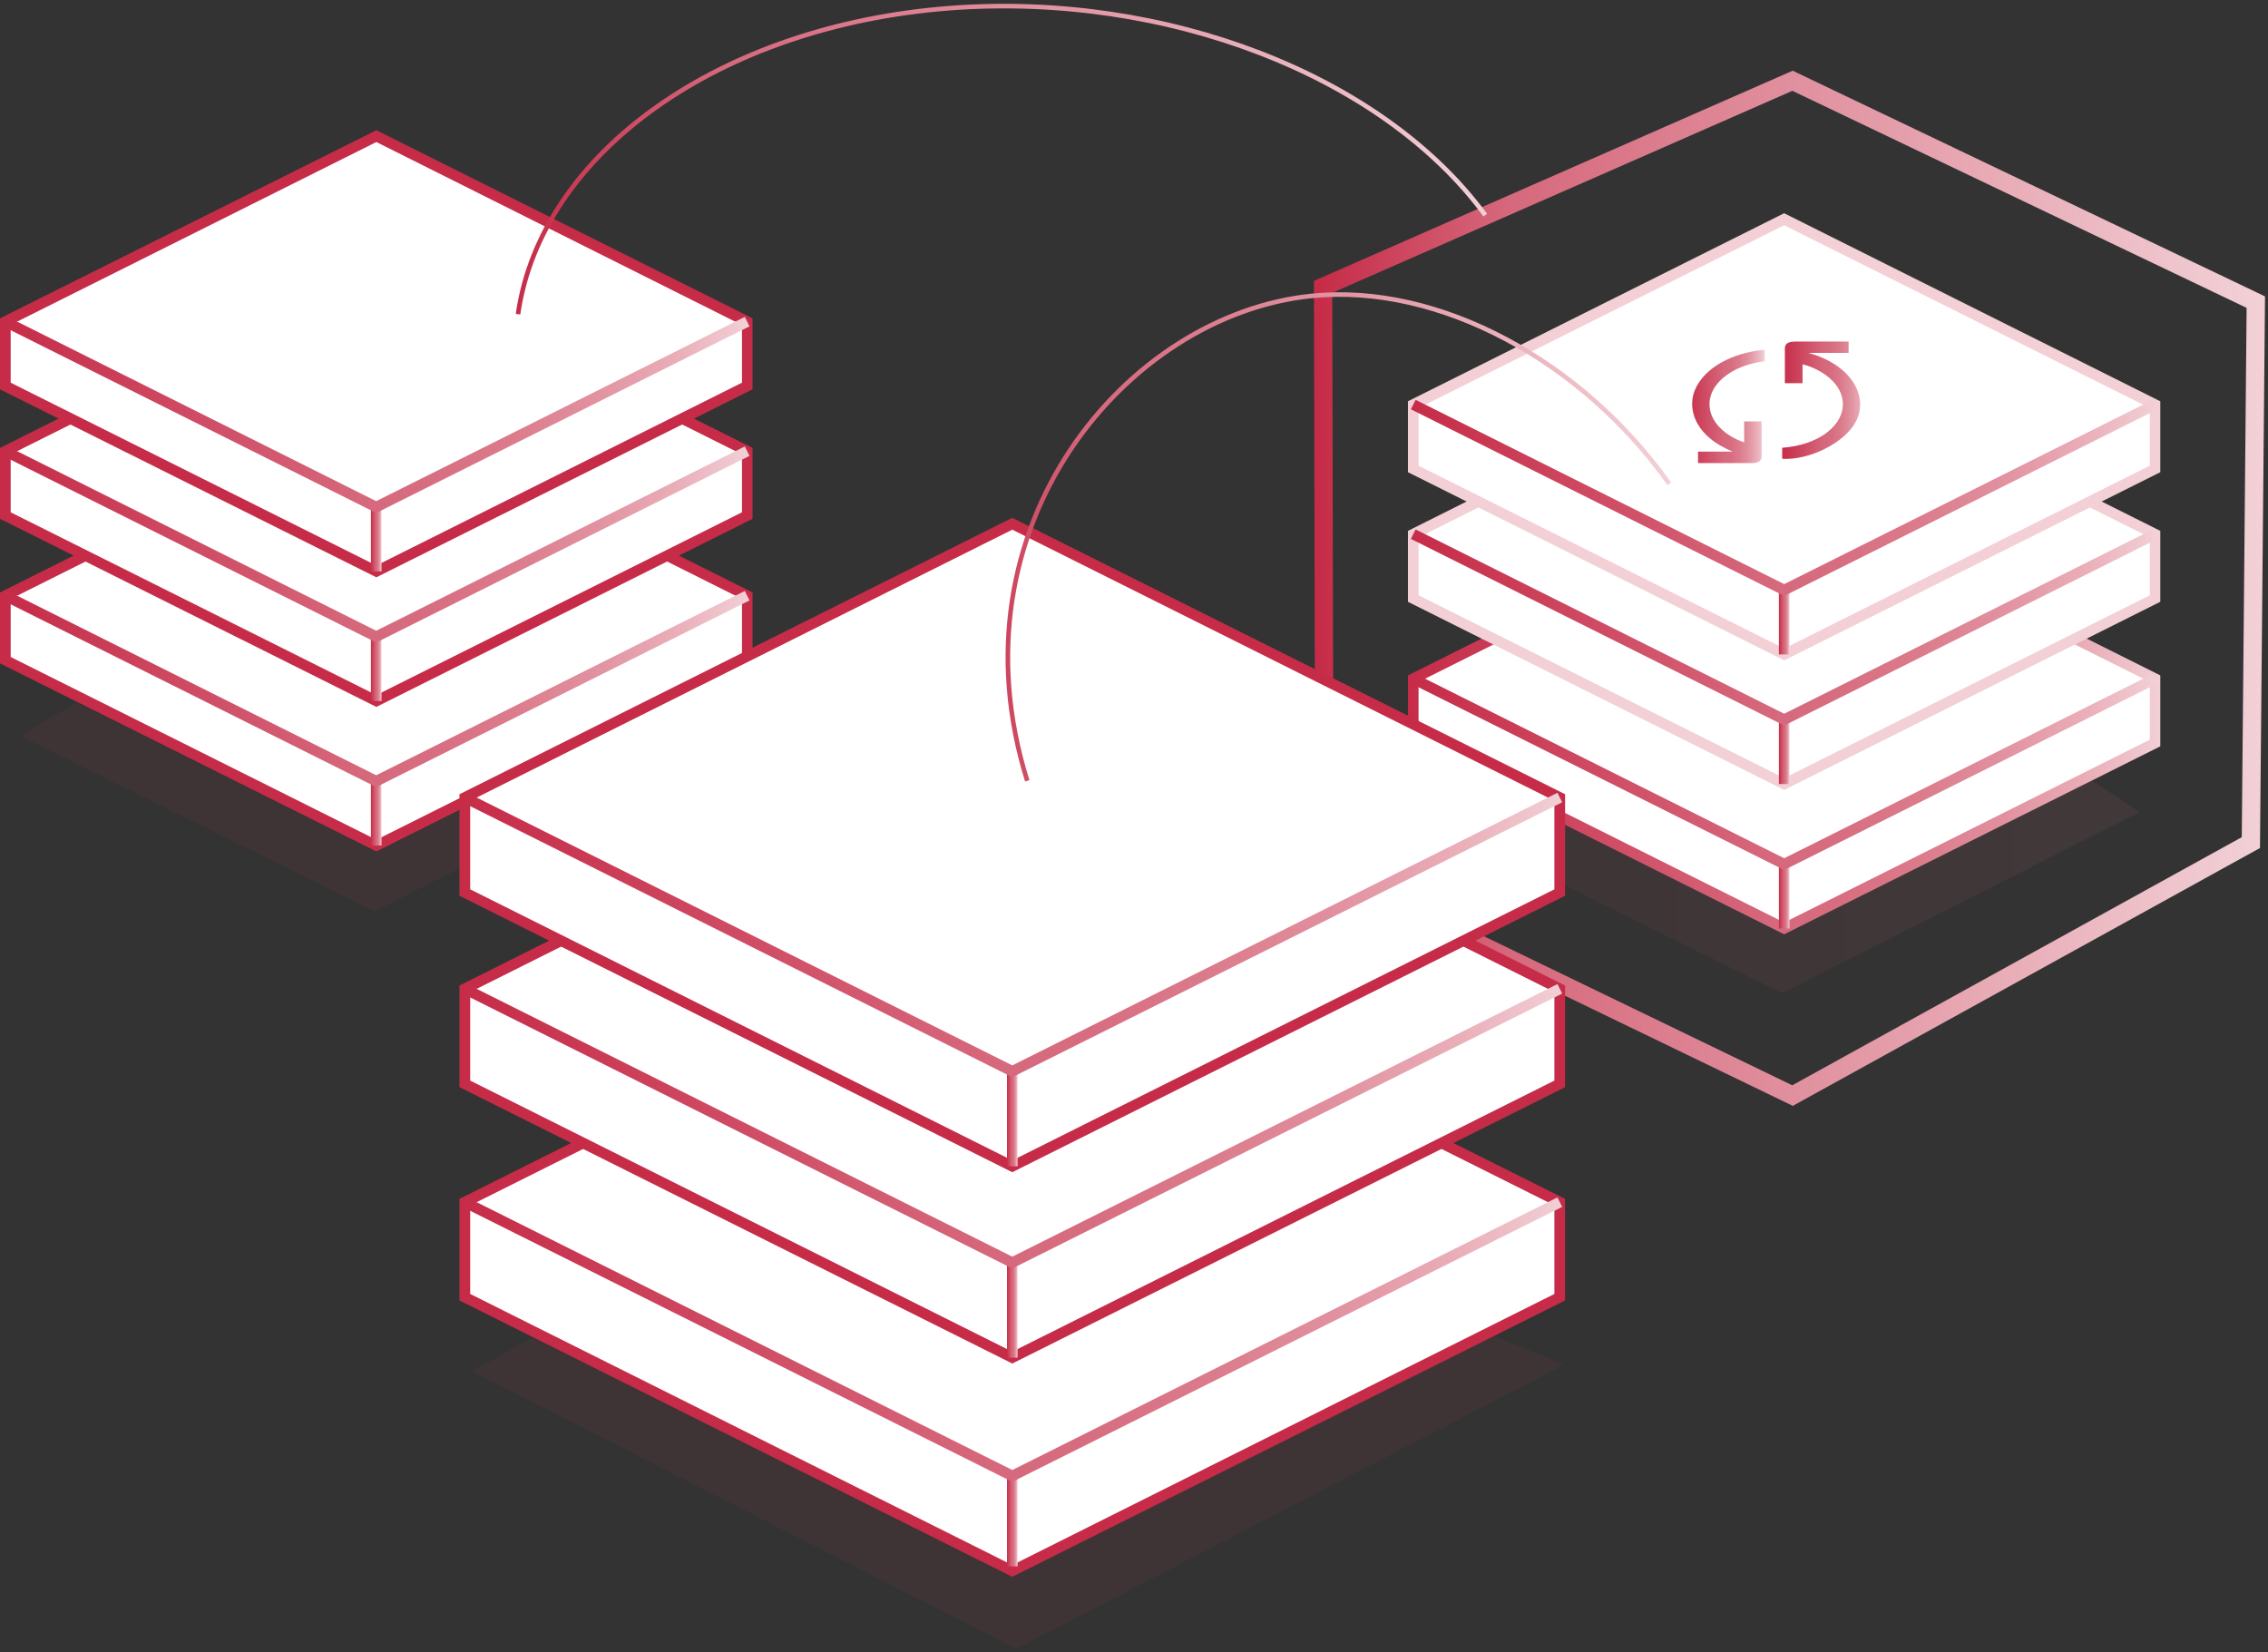 <svg xmlns="http://www.w3.org/2000/svg" width="372" height="271" xmlns:v="https://vecta.io/nano"><rect width="100%" height="100%" fill="#333333" stroke="none"/><defs><linearGradient x1="-2.62653262e-14%" y1="50.008%" x2="100%" y2="50.008%" id="A"><stop stop-color="#b8404e" offset="5%"/><stop stop-color="#d7737d" offset="94%"/></linearGradient><linearGradient x1="-4.96449073e-14%" y1="50%" x2="100%" y2="50%" id="B"><stop stop-color="#c62c48" offset="0%"/><stop stop-color="#d6687c" offset="48%"/><stop stop-color="#d76d80" offset="57%"/><stop stop-color="#db7b8b" offset="68%"/><stop stop-color="#e1909f" offset="79%"/><stop stop-color="#eab0ba" offset="91%"/><stop stop-color="#f2d0d6" offset="100%"/></linearGradient><linearGradient x1="0%" y1="50%" x2="100%" y2="50%" id="C"><stop stop-color="#c62c48" offset="0%"/><stop stop-color="#d6687c" offset="48%"/><stop stop-color="#d76d80" offset="57%"/><stop stop-color="#db7b8b" offset="68%"/><stop stop-color="#e1909f" offset="79%"/><stop stop-color="#eab0ba" offset="91%"/><stop stop-color="#f2d0d6" offset="100%"/></linearGradient><linearGradient x1="-2.50136057e-14%" y1="50%" x2="100%" y2="50%" id="D"><stop stop-color="#c62c48" offset="0%"/><stop stop-color="#d6687c" offset="48%"/><stop stop-color="#d76d80" offset="57%"/><stop stop-color="#db7b8b" offset="68%"/><stop stop-color="#e1909f" offset="79%"/><stop stop-color="#eab0ba" offset="91%"/><stop stop-color="#f2d0d6" offset="100%"/></linearGradient><linearGradient x1="-187.14%" y1="67.36%" x2="-186.703%" y2="67.36%" id="E"><stop stop-color="#c62c48" offset="0%"/><stop stop-color="#d6687c" offset="48%"/><stop stop-color="#d76d80" offset="57%"/><stop stop-color="#db7b8b" offset="68%"/><stop stop-color="#e1909f" offset="79%"/><stop stop-color="#eab0ba" offset="91%"/><stop stop-color="#f2d0d6" offset="100%"/></linearGradient><linearGradient x1="-2.50136057e-14%" y1="50.008%" x2="100%" y2="50.008%" id="F"><stop stop-color="#c62c48" offset="0%"/><stop stop-color="#d6687c" offset="48%"/><stop stop-color="#d76d80" offset="57%"/><stop stop-color="#db7b8b" offset="68%"/><stop stop-color="#e1909f" offset="79%"/><stop stop-color="#eab0ba" offset="91%"/><stop stop-color="#f2d0d6" offset="100%"/></linearGradient><linearGradient x1="-187.14%" y1="67.367%" x2="-186.703%" y2="67.367%" id="G"><stop stop-color="#c62c48" offset="0%"/><stop stop-color="#d6687c" offset="48%"/><stop stop-color="#d76d80" offset="57%"/><stop stop-color="#db7b8b" offset="68%"/><stop stop-color="#e1909f" offset="79%"/><stop stop-color="#eab0ba" offset="91%"/><stop stop-color="#f2d0d6" offset="100%"/></linearGradient><linearGradient x1="-0.528%" y1="50.005%" x2="100.532%" y2="50.005%" id="H"><stop stop-color="#c62c48" offset="0%"/><stop stop-color="#d6687c" offset="20%"/><stop stop-color="#f2d0d6" offset="100%"/></linearGradient><linearGradient x1="337.826%" y1="86.477%" x2="437.826%" y2="86.477%" id="I"><stop stop-color="#b8404e" offset="5%"/><stop stop-color="#d7737d" offset="94%"/></linearGradient><linearGradient x1="319.227%" y1="67.365%" x2="419.227%" y2="67.365%" id="J"><stop stop-color="#c62c48" offset="0%"/><stop stop-color="#d6687c" offset="48%"/><stop stop-color="#d76d80" offset="57%"/><stop stop-color="#db7b8b" offset="68%"/><stop stop-color="#e1909f" offset="79%"/><stop stop-color="#eab0ba" offset="91%"/><stop stop-color="#f2d0d6" offset="100%"/></linearGradient><linearGradient x1="-8.82661784e-13%" y1="50%" x2="100%" y2="50%" id="K"><stop stop-color="#c62c48" offset="0%"/><stop stop-color="#d6687c" offset="48%"/><stop stop-color="#d76d80" offset="57%"/><stop stop-color="#db7b8b" offset="68%"/><stop stop-color="#e1909f" offset="79%"/><stop stop-color="#eab0ba" offset="91%"/><stop stop-color="#f2d0d6" offset="100%"/></linearGradient><linearGradient x1="-6.00939236e-15%" y1="50.008%" x2="100%" y2="50.008%" id="L"><stop stop-color="#c62c48" offset="0%"/><stop stop-color="#d6687c" offset="48%"/><stop stop-color="#d76d80" offset="57%"/><stop stop-color="#db7b8b" offset="68%"/><stop stop-color="#e1909f" offset="79%"/><stop stop-color="#eab0ba" offset="91%"/><stop stop-color="#f2d0d6" offset="100%"/></linearGradient><linearGradient x1="319.227%" y1="67.367%" x2="419.227%" y2="67.367%" id="M"><stop stop-color="#c62c48" offset="0%"/><stop stop-color="#d6687c" offset="48%"/><stop stop-color="#d76d80" offset="57%"/><stop stop-color="#db7b8b" offset="68%"/><stop stop-color="#e1909f" offset="79%"/><stop stop-color="#eab0ba" offset="91%"/><stop stop-color="#f2d0d6" offset="100%"/></linearGradient><linearGradient x1="-6.00939236e-15%" y1="50%" x2="100%" y2="50%" id="N"><stop stop-color="#c62c48" offset="0%"/><stop stop-color="#d6687c" offset="48%"/><stop stop-color="#d76d80" offset="57%"/><stop stop-color="#db7b8b" offset="68%"/><stop stop-color="#e1909f" offset="79%"/><stop stop-color="#eab0ba" offset="91%"/><stop stop-color="#f2d0d6" offset="100%"/></linearGradient><linearGradient x1="217.273%" y1="61.866%" x2="317.273%" y2="61.866%" id="O"><stop stop-color="#c62c48" offset="0%"/><stop stop-color="#d6687c" offset="48%"/><stop stop-color="#d76d80" offset="57%"/><stop stop-color="#db7b8b" offset="68%"/><stop stop-color="#e1909f" offset="79%"/><stop stop-color="#eab0ba" offset="91%"/><stop stop-color="#f2d0d6" offset="100%"/></linearGradient><linearGradient x1="0%" y1="50.018%" x2="99.689%" y2="50.018%" id="P"><stop stop-color="#c62c48" offset="0%"/><stop stop-color="#d6687c" offset="48%"/><stop stop-color="#d76d80" offset="57%"/><stop stop-color="#db7b8b" offset="68%"/><stop stop-color="#e1909f" offset="79%"/><stop stop-color="#eab0ba" offset="91%"/><stop stop-color="#f2d0d6" offset="100%"/></linearGradient><linearGradient x1="0%" y1="50.006%" x2="100%" y2="50.006%" id="Q"><stop stop-color="#c62c48" offset="0%"/><stop stop-color="#d6687c" offset="48%"/><stop stop-color="#d76d80" offset="57%"/><stop stop-color="#db7b8b" offset="68%"/><stop stop-color="#e1909f" offset="79%"/><stop stop-color="#eab0ba" offset="91%"/><stop stop-color="#f2d0d6" offset="100%"/></linearGradient><linearGradient x1="217.273%" y1="61.864%" x2="317.273%" y2="61.864%" id="R"><stop stop-color="#c62c48" offset="0%"/><stop stop-color="#d6687c" offset="48%"/><stop stop-color="#d76d80" offset="57%"/><stop stop-color="#db7b8b" offset="68%"/><stop stop-color="#e1909f" offset="79%"/><stop stop-color="#eab0ba" offset="91%"/><stop stop-color="#f2d0d6" offset="100%"/></linearGradient><linearGradient x1="0%" y1="50%" x2="99.689%" y2="50%" id="S"><stop stop-color="#c62c48" offset="0%"/><stop stop-color="#d6687c" offset="48%"/><stop stop-color="#d76d80" offset="57%"/><stop stop-color="#db7b8b" offset="68%"/><stop stop-color="#e1909f" offset="79%"/><stop stop-color="#eab0ba" offset="91%"/><stop stop-color="#f2d0d6" offset="100%"/></linearGradient><linearGradient x1="220.105%" y1="74.811%" x2="320.105%" y2="74.811%" id="T"><stop stop-color="#b8404e" offset="5%"/><stop stop-color="#d7737d" offset="94%"/></linearGradient><linearGradient x1="-0.186%" y1="49.914%" x2="100.154%" y2="49.914%" id="U"><stop stop-color="#c62c48" offset="0%"/><stop stop-color="#d6687c" offset="20%"/><stop stop-color="#f2d0d6" offset="100%"/></linearGradient><linearGradient x1="0.986%" y1="49.549%" x2="100.231%" y2="51.444%" id="V"><stop stop-color="#c62c48" offset="0%"/><stop stop-color="#d6687c" offset="20%"/><stop stop-color="#f2d0d6" offset="100%"/></linearGradient><linearGradient x1="0%" y1="50.026%" x2="99.943%" y2="50.026%" id="W"><stop stop-color="#c62c48" offset="0%"/><stop stop-color="#d6687c" offset="48%"/><stop stop-color="#d76d80" offset="57%"/><stop stop-color="#db7b8b" offset="68%"/><stop stop-color="#e1909f" offset="79%"/><stop stop-color="#eab0ba" offset="91%"/><stop stop-color="#f2d0d6" offset="100%"/></linearGradient><linearGradient x1="0%" y1="50%" x2="99.955%" y2="50%" id="X"><stop stop-color="#c62c48" offset="0%"/><stop stop-color="#d6687c" offset="48%"/><stop stop-color="#d76d80" offset="57%"/><stop stop-color="#db7b8b" offset="68%"/><stop stop-color="#e1909f" offset="79%"/><stop stop-color="#eab0ba" offset="91%"/><stop stop-color="#f2d0d6" offset="100%"/></linearGradient></defs><g transform="translate(0 1)" fill="none" fill-rule="evenodd"><g transform="translate(217.014 12.246)"><g fill-rule="nonzero"><path fill="url(#A)" opacity=".08" d="M126.112 114.753l7.824 5.2-58.656 29.713-57.966-28.787 9.161-5.464 49.124 24.589z"/><path fill="#fff" d="M75.631 139.056l60.844-30.419V98.075L75.631 67.661 14.792 98.075v10.562z"/><path d="M75.631 140.004L13.919 109.17V97.536l61.701-30.85 61.701 30.85v11.634l-61.69 30.834zM15.66 108.076l59.971 29.988 59.971-29.988v-9.468L75.631 68.625 15.66 98.608v9.468h0z" fill="url(#B)"/><path fill="url(#C)" d="M74.763 128.494h1.735v10.562h-1.735z"/><path fill="#fff" d="M14.792 98.075l60.839 30.419 60.844-30.419"/><path fill="url(#D)" d="M75.631 129.459L14.399 98.851l.776-1.552 60.456 30.225 60.451-30.225.776 1.552z"/><path fill="#fff" d="M75.631 115.356l60.844-30.425V74.37L75.631 43.95 14.792 74.37v10.562z"/><path d="M75.631 116.321L13.919 85.465v-11.64L75.62 42.97l61.701 30.856V85.46l-61.69 30.861h0zM15.66 84.393l59.971 29.983 59.971-29.983v-9.49L75.631 44.915 15.66 74.903v9.49h0z" fill="url(#E)"/><path fill="url(#C)" d="M74.763 104.794h1.735v10.562h-1.735z"/><path fill="#fff" d="M14.792 74.37l60.839 30.414 60.844-30.414"/><path fill="url(#F)" d="M75.631 105.759L14.399 75.146l.776-1.552 60.456 30.225 60.451-30.225.776 1.552z"/><path fill="#fff" d="M75.631 94.098l60.844-30.425V53.111L75.631 22.697 14.792 53.111v10.562z"/><path d="M75.631 95.062L13.919 64.207V52.572L75.62 21.727l61.701 30.845v11.634l-61.69 30.856zM15.66 63.134l59.971 29.988 59.971-29.988v-9.452L75.631 23.7 15.66 53.682v9.452z" fill="url(#G)"/><path fill="url(#C)" d="M74.763 83.536h1.735v10.562h-1.735z"/><path fill="#fff" d="M14.792 53.111l60.839 30.425 60.844-30.425"/><path fill="url(#F)" d="M75.631 84.5L14.399 53.887l.776-1.552 60.456 30.225 60.451-30.225.776 1.552z"/></g><path d="M0.221,129.335 C0.145,97.493 0.075,65.645 -3.06313026e-14,33.803 C25.666,22.536 51.333,11.268 76.999,-3.82891282e-15 C102.326,12.103 127.659,24.206 152.986,36.309 L152.177,124.959 C127.12,138.792 102.057,152.619 76.999,166.452 C51.408,154.08 25.812,141.707 0.221,129.34 L0.221,129.335 Z" stroke="url(#H)" stroke-width="3" stroke-dasharray="0"/></g><g fill-rule="nonzero"><path fill="url(#I)" opacity=".08" d="M112.209 113.57l7.814 5.2-58.656 29.708L3.39 119.686l9.161-5.47 49.14 24.562 50.519-25.208z"/><path fill="#fff" d="M61.706 137.685l60.839-30.414V96.709L61.706 66.29.862 96.709v10.562z"/><path d="M61.728 138.66L0 107.804V96.17l61.728-30.856 61.701 30.856v11.634L61.728 138.66zM1.751 106.759l59.976 29.983 59.971-29.983v-9.516L61.728 67.254 1.751 97.242v9.516z" fill="url(#J)"/><path fill="url(#K)" d="M60.839 127.123h1.735v10.562h-1.735z"/><path fill="#fff" d="M.862 96.709l60.844 30.425 60.839-30.425"/><path fill="url(#L)" d="M61.706 128.098L.48 97.485l.776-1.552 60.451 30.225 60.456-30.225.771 1.552z"/><path fill="#fff" d="M61.706 113.985l60.839-30.425V72.998L61.706 42.585.862 72.998V83.56z"/><path d="M61.728 114.95L0 84.094V72.465l61.728-30.85 61.701 30.85v11.629L61.728 114.95zM1.751 83.027l59.976 29.983 59.971-29.983v-9.495L61.728 43.549 1.751 73.532v9.495h0z" fill="url(#M)"/><path fill="url(#K)" d="M60.839 103.423h1.735v10.562h-1.735z"/><path fill="#fff" d="M.862 72.998l60.844 30.425 60.839-30.425"/><path fill="url(#L)" d="M61.706 104.393L.48 73.774l.776-1.547 60.451 30.231 60.456-30.231.771 1.547z"/><path fill="#fff" d="M61.706 92.727l60.839-30.414V51.751L61.706 21.326.862 51.751v10.562z"/><path d="M61.728 93.691L0 62.862v-11.65l61.728-30.856 61.701 30.856v11.65L61.728 93.691zM1.751 61.768l59.976 29.988 59.971-29.988v-9.452L61.728 22.296 1.751 52.284v9.484z" fill="url(#M)"/><path fill="url(#K)" d="M60.839 82.165h1.735v10.562h-1.735z"/><path fill="#fff" d="M.862 51.751l60.844 30.414 60.839-30.414"/><path fill="url(#N)" d="M61.706 83.135L.48 52.527l.776-1.552L61.706 81.2l60.456-30.225.771 1.552z"/><path fill="#fff" d="M166.037 256.673l89.803-44.899v-15.595l-89.803-44.904-89.808 44.904v15.595z"/><path d="M166.037 257.637l-.388-.194-90.288-45.141V195.64l90.676-45.341.388.199 90.283 45.141v16.662l-90.671 45.335zm-88.914-46.402l88.914 44.468 88.914-44.468v-14.523l-88.914-44.462-88.914 44.468v14.517z" fill="url(#O)"/><path fill="url(#P)" d="M165.17 241.25h1.735v14.673h-1.735z"/><path fill="#fff" d="M76.229 196.179l89.808 44.899 89.803-44.899"/><path fill="url(#Q)" d="M166.037 242.053l-.388-.194-89.808-44.904.776-1.552 89.42 44.71 89.415-44.71.776 1.552z"/><path fill="#fff" d="M166.037 221.679l89.803-44.899v-15.595l-89.803-44.899-89.808 44.899v15.595z"/><path d="M166.037 222.649l-.388-.194-90.288-45.141v-16.667l90.676-45.33.388.189 90.283 45.141v16.667l-90.671 45.335zm-88.914-46.408l88.914 44.468 88.914-44.468v-14.517l-88.914-44.473-88.914 44.473v14.517z" fill="url(#R)"/><path fill="url(#S)" d="M165.17 206.094h1.735v15.595h-1.735z"/><path fill="#fff" d="M76.229 161.185l89.808 44.91 89.803-44.91"/><path fill="url(#Q)" d="M166.037 207.059l-.388-.194-89.808-44.899.776-1.557 89.42 44.71 89.415-44.71.776 1.557z"/><path fill="#fff" d="M166.037 190.305l89.803-44.899v-15.595l-89.803-44.899-89.808 44.899v15.595z"/><path d="M166.037 191.27l-.388-.194-90.288-45.152v-16.651l90.676-45.341.388.199 90.283 45.141v16.651l-90.671 45.346h0zm-88.914-46.402l88.914 44.468 88.914-44.468v-14.523l-88.914-44.468-88.914 44.468v14.523z" fill="url(#O)"/><path fill="url(#S)" d="M165.17 174.711h1.735v15.595h-1.735z"/><path fill="#fff" d="M76.229 129.812l89.808 44.899 89.803-44.899"/><path fill="url(#Q)" d="M166.037 175.686l-.388-.194-89.808-44.904.776-1.552 89.42 44.71 89.415-44.71.776 1.552z"/><path fill="url(#T)" opacity=".08" d="M245.052 218.117l11.478 4.726-89.814 46.596-89.199-45.518 9.872-5.577 78.675 39.37 78.988-39.596z"/></g><g stroke-width=".75"><path d="M168.489,127.063 C155.454,85.349 184.811,50.63 215.085,47.542 C236.101,45.387 259.612,58.32 273.795,78.355" stroke="url(#U)"/><path d="M84.964,50.533 C88.795,23.897 118.234,3.209 155.777,0.337 C191.154,-2.357 226.736,11.298 243.613,34.286" stroke="url(#V)"/></g><g transform="translate(277.546 55.022)" fill-rule="nonzero"><path d="M14.765 17.427c5.998-.474 9.403-3.449 9.894-6.337.609-3.6-2.878-6.418-6.547-7.361v3.104h-2.899v-.356-5.356c0-.76.533-1.115 1.676-1.121h8.299c.145 0 .296.011.48.016v1.848h-6.59c6.951 1.902 9.964 7.054 7.787 11.252-1.778 3.433-7.56 6.386-12.092 6.116v-1.811l-.005.005z" fill="url(#W)"/><path d="M.959 18.052h5.712C.474 15.568-1.121 10.837.717 7.383c2.08-3.918 7.242-5.728 11.171-6.025v1.87C9.069 3.6 6.779 4.5 5.055 5.987 3.67 7.183 2.937 8.541 2.856 10.039c-.162 3.131 2.732 5.523 5.68 6.493V13.1h2.84c.011.124.027.242.027.356v5.356c0 .781-.517 1.126-1.708 1.126H1.493c-.178 0-.361-.011-.528-.016v-1.875l-.005.005z" fill="url(#X)"/></g></g></svg>
